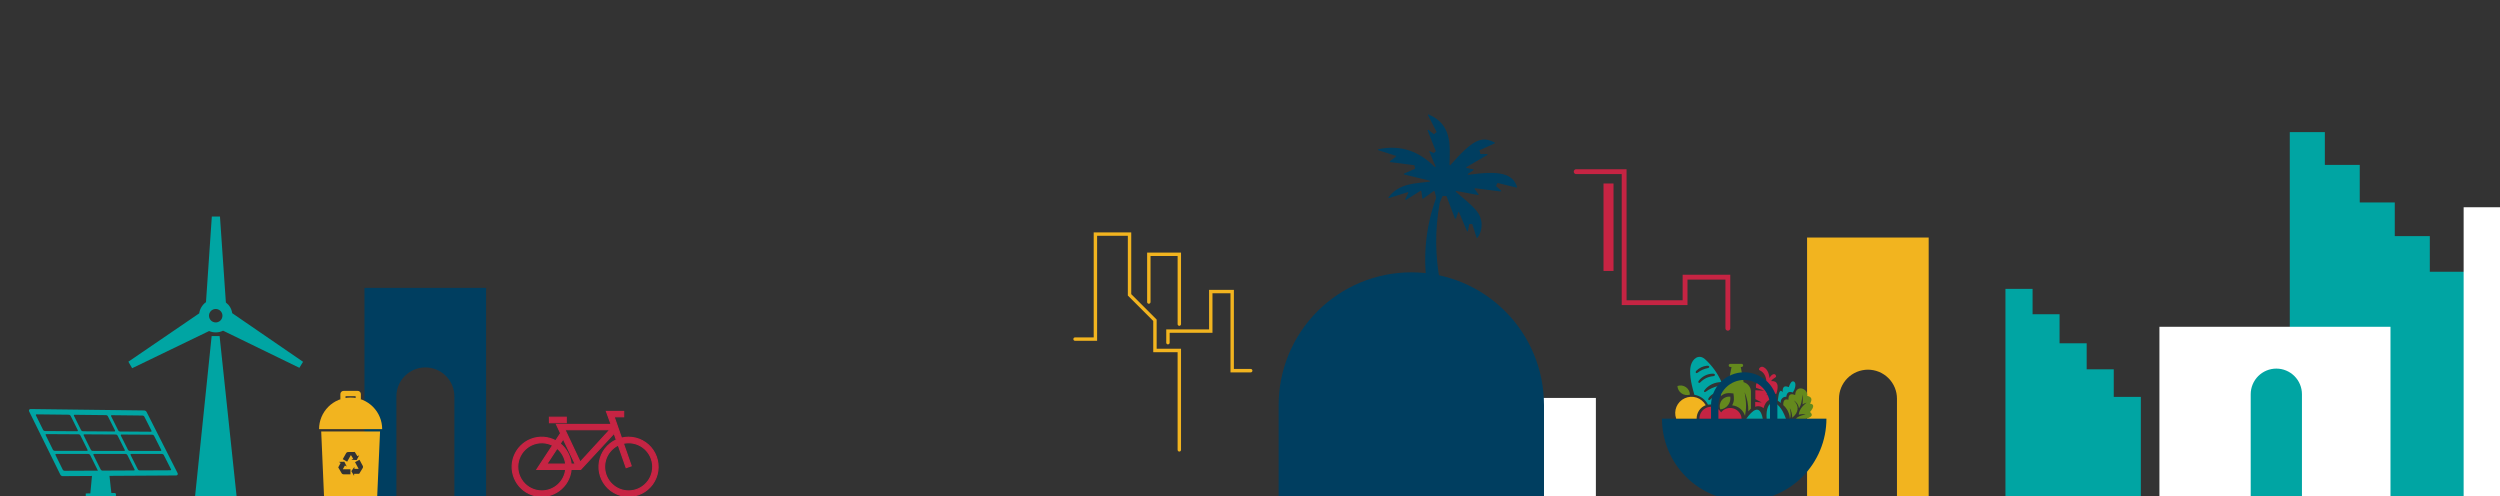 <?xml version="1.0" encoding="UTF-8"?> <svg xmlns="http://www.w3.org/2000/svg" xmlns:xlink="http://www.w3.org/1999/xlink" width="1008" zoomAndPan="magnify" viewBox="0 0 756 150" height="200" preserveAspectRatio="xMidYMid meet" version="1.0"><rect x="0" y="0" width="756" height="150" fill="#333333" stroke="none"/><defs><clipPath id="3e773b60a2"><path d="M 502.578 126 L 552.312 126 L 552.312 150 L 502.578 150 Z M 502.578 126 " clip-rule="nonzero"></path></clipPath><clipPath id="9effe8fc62"><path d="M 511 107.91 L 521 107.91 L 521 123 L 511 123 Z M 511 107.91 " clip-rule="nonzero"></path></clipPath><clipPath id="a651b8f9f2"><path d="M 8.746 123.695 L 53.766 123.695 L 53.766 144 L 8.746 144 Z M 8.746 123.695 " clip-rule="nonzero"></path></clipPath><clipPath id="93b91bec29"><path d="M 38.82 65.48 L 91.645 65.48 L 91.645 112 L 38.82 112 Z M 38.82 65.48 " clip-rule="nonzero"></path></clipPath><clipPath id="43f76d82b9"><path d="M 96.484 120 L 115.57 120 L 115.57 130 L 96.484 130 Z M 96.484 120 " clip-rule="nonzero"></path></clipPath><clipPath id="bb61777ccb"><path d="M 102 118.203 L 110 118.203 L 110 121 L 102 121 Z M 102 118.203 " clip-rule="nonzero"></path></clipPath></defs><path fill="#00a5a3" d="M 734.773 82.18 L 734.773 71.402 L 724.18 71.402 L 724.18 61.223 L 713.586 61.223 L 713.586 49.867 L 703.035 49.867 L 703.035 39.953 L 692.43 39.953 L 692.43 150.785 L 745.363 150.785 L 745.363 82.18 Z M 734.773 82.18 " fill-opacity="1" fill-rule="nonzero"></path><path fill="#ffffff" d="M 745.004 62.672 L 786.059 62.672 L 786.059 150.785 L 745.004 150.785 Z M 745.004 62.672 " fill-opacity="1" fill-rule="nonzero"></path><path fill="#ffffff" d="M 653.012 98.82 L 722.883 98.82 L 722.883 150.785 L 653.012 150.785 Z M 653.012 98.82 " fill-opacity="1" fill-rule="nonzero"></path><path fill="#00a5a3" d="M 696.109 150.785 L 696.109 119.215 C 696.109 118.707 696.059 118.203 695.961 117.703 C 695.863 117.203 695.715 116.719 695.52 116.25 C 695.324 115.777 695.086 115.332 694.805 114.91 C 694.52 114.484 694.199 114.094 693.84 113.734 C 693.48 113.375 693.09 113.055 692.668 112.77 C 692.242 112.488 691.797 112.25 691.328 112.055 C 690.855 111.859 690.371 111.711 689.875 111.613 C 689.375 111.512 688.871 111.465 688.363 111.465 C 687.852 111.465 687.348 111.512 686.852 111.613 C 686.352 111.711 685.867 111.859 685.395 112.055 C 684.926 112.25 684.48 112.488 684.059 112.77 C 683.633 113.055 683.242 113.375 682.883 113.734 C 682.523 114.094 682.203 114.484 681.918 114.91 C 681.637 115.332 681.398 115.777 681.203 116.25 C 681.008 116.719 680.863 117.203 680.762 117.703 C 680.664 118.203 680.613 118.707 680.613 119.215 L 680.613 150.785 " fill-opacity="1" fill-rule="nonzero"></path><path fill="#00a5a3" d="M 639.199 120.02 L 639.199 111.68 L 631.008 111.68 L 631.008 103.809 L 622.812 103.809 L 622.812 95.027 L 614.652 95.027 L 614.652 87.355 L 606.449 87.355 L 606.449 150.785 L 647.391 150.785 L 647.391 120.02 Z M 639.199 120.02 " fill-opacity="1" fill-rule="nonzero"></path><path fill="#c62443" d="M 484.902 55.492 L 487.93 55.492 L 487.93 81.934 L 484.902 81.934 Z M 484.902 55.492 " fill-opacity="1" fill-rule="nonzero"></path><path fill="#c62443" d="M 521.773 99.266 L 521.773 84.551 L 510.297 84.551 L 510.297 92.262 L 490.406 92.262 L 490.406 52.645 L 476.629 52.645 C 476.43 52.645 476.254 52.57 476.113 52.43 C 475.969 52.285 475.898 52.113 475.898 51.91 C 475.898 51.707 475.969 51.535 476.113 51.391 C 476.254 51.25 476.43 51.176 476.629 51.176 L 491.871 51.176 L 491.871 90.801 L 508.832 90.801 L 508.832 83.086 L 523.238 83.086 L 523.238 99.266 C 523.238 99.469 523.164 99.645 523.016 99.789 C 522.867 99.934 522.691 100.004 522.484 99.996 C 522.285 99.992 522.117 99.918 521.98 99.773 C 521.84 99.633 521.773 99.461 521.773 99.266 Z M 521.773 99.266 " fill-opacity="1" fill-rule="nonzero"></path><path fill="#f2b41f" d="M 583.234 150.773 L 573.645 150.773 L 573.645 120.562 C 573.645 119.984 573.586 119.414 573.477 118.852 C 573.363 118.285 573.195 117.738 572.977 117.207 C 572.754 116.672 572.484 116.168 572.164 115.688 C 571.844 115.211 571.48 114.766 571.074 114.359 C 570.668 113.953 570.227 113.59 569.746 113.27 C 569.27 112.949 568.762 112.68 568.23 112.457 C 567.699 112.238 567.148 112.07 566.586 111.961 C 566.02 111.848 565.449 111.789 564.875 111.789 C 564.301 111.789 563.73 111.848 563.164 111.961 C 562.598 112.07 562.051 112.238 561.52 112.457 C 560.988 112.68 560.48 112.949 560.004 113.27 C 559.523 113.59 559.082 113.953 558.676 114.359 C 558.266 114.766 557.902 115.211 557.586 115.688 C 557.266 116.168 556.996 116.672 556.773 117.207 C 556.555 117.738 556.387 118.285 556.273 118.852 C 556.164 119.414 556.105 119.984 556.105 120.562 L 556.105 150.773 L 546.457 150.773 L 546.457 71.836 L 583.234 71.836 Z M 583.234 150.773 " fill-opacity="1" fill-rule="nonzero"></path><path fill="#ffffff" d="M 441.652 120.336 L 482.594 120.336 L 482.594 150.785 L 441.652 150.785 Z M 441.652 120.336 " fill-opacity="1" fill-rule="nonzero"></path><path fill="#003e60" d="M 425.188 60.441 C 426.598 59.555 427.973 58.691 429.566 57.691 C 429.617 57.66 429.672 57.656 429.727 57.68 C 429.781 57.707 429.812 57.75 429.82 57.809 C 429.945 58.73 430.02 59.305 430.109 59.965 C 430.117 60.027 430.152 60.07 430.207 60.094 C 430.266 60.117 430.316 60.109 430.367 60.074 L 433.555 57.766 C 433.605 57.734 433.656 57.727 433.711 57.746 C 433.766 57.77 433.801 57.809 433.816 57.863 C 434.027 58.82 434.395 59.598 434.184 60.164 C 432.707 64.254 431.742 68.457 431.281 72.777 C 430.824 77.098 430.887 81.41 431.473 85.719 C 431.484 85.812 431.539 85.863 431.637 85.863 L 435.414 85.863 C 435.465 85.863 435.504 85.844 435.539 85.805 C 435.57 85.766 435.582 85.719 435.57 85.668 C 433.961 77.633 433.887 69.582 435.344 61.516 C 435.559 60.719 435.871 59.961 436.281 59.246 L 437.395 59.285 C 438.242 61.512 439.098 63.742 439.973 66.043 C 440 66.113 440.051 66.148 440.129 66.148 C 440.203 66.148 440.254 66.113 440.281 66.043 C 440.453 65.559 440.641 65.035 440.93 64.246 C 440.953 64.176 441.004 64.141 441.082 64.137 C 441.156 64.137 441.207 64.172 441.234 64.238 C 442.129 66.379 442.863 68.121 443.598 69.875 C 443.629 69.949 443.684 69.984 443.766 69.973 C 443.848 69.965 443.895 69.922 443.91 69.84 C 444.031 69.16 444.156 68.477 444.281 67.797 L 445.203 67.742 C 445.656 69.152 446.105 70.547 446.52 71.848 C 446.539 71.91 446.582 71.949 446.648 71.957 C 446.715 71.969 446.77 71.945 446.809 71.891 C 447.238 71.289 447.559 70.633 447.77 69.922 C 447.98 69.215 448.07 68.488 448.043 67.75 C 448.012 67.012 447.863 66.297 447.594 65.605 C 447.324 64.914 446.953 64.289 446.477 63.723 C 444.684 61.574 442.367 59.863 440.273 58.039 C 440.211 57.98 440.199 57.918 440.234 57.84 C 440.27 57.766 440.332 57.738 440.414 57.754 L 446.918 58.973 C 446.988 58.988 447.047 58.961 447.086 58.898 C 447.125 58.836 447.125 58.777 447.082 58.715 C 446.738 58.246 446.438 57.836 445.957 57.184 C 445.914 57.125 445.914 57.066 445.949 57.004 C 445.988 56.941 446.043 56.914 446.113 56.926 C 448.844 57.27 451.211 57.578 453.797 57.906 C 453.875 57.914 453.934 57.883 453.965 57.812 C 454 57.738 453.988 57.676 453.926 57.621 C 453.359 57.117 452.859 56.672 452.375 56.242 L 452.859 55.324 C 454.797 55.801 456.723 56.27 458.566 56.723 C 458.633 56.738 458.684 56.719 458.73 56.672 C 458.773 56.625 458.785 56.57 458.762 56.508 C 457.391 52.5 453.656 51.5 444.043 52.855 C 443.957 52.867 443.898 52.836 443.867 52.754 C 443.836 52.672 443.859 52.605 443.93 52.559 L 445.559 51.5 C 445.621 51.461 445.645 51.406 445.633 51.332 C 445.617 51.262 445.574 51.215 445.504 51.203 C 444.926 51.09 444.398 50.988 443.527 50.816 C 443.453 50.801 443.41 50.758 443.398 50.68 C 443.387 50.605 443.414 50.551 443.48 50.512 C 445.793 49.164 447.688 48.062 449.746 46.867 C 449.82 46.828 449.848 46.766 449.824 46.684 C 449.805 46.602 449.75 46.562 449.668 46.562 L 447.664 46.562 C 447.523 45.941 447.551 46.055 447.418 45.438 C 448.965 44.73 450.5 44.035 451.957 43.371 C 452.02 43.344 452.051 43.293 452.051 43.223 C 452.051 43.156 452.02 43.105 451.957 43.074 C 447.93 41 445.312 42.305 438.613 49.906 C 438.566 49.965 438.504 49.98 438.434 49.953 C 438.359 49.93 438.324 49.875 438.324 49.801 C 438.496 43.773 439.086 37.668 432.047 34.621 C 431.973 34.594 431.914 34.609 431.859 34.664 C 431.809 34.723 431.801 34.785 431.836 34.855 C 432.777 36.688 433.613 38.32 434.441 39.926 L 433.633 40.594 C 433.117 40.188 432.578 39.77 431.961 39.289 C 431.895 39.238 431.828 39.238 431.762 39.289 C 431.695 39.34 431.68 39.406 431.711 39.48 C 432.594 41.695 433.398 43.711 434.199 45.715 L 433.555 46.297 C 433.238 46.129 432.898 45.949 432.477 45.727 C 432.41 45.691 432.348 45.699 432.289 45.75 C 432.234 45.805 432.223 45.867 432.25 45.938 C 432.902 47.461 433.508 48.871 434.105 50.27 C 434.141 50.352 434.121 50.418 434.043 50.469 C 433.969 50.516 433.902 50.508 433.84 50.445 C 429.133 45.785 423.703 43.703 416.84 45.109 C 416.758 45.129 416.711 45.18 416.707 45.266 C 416.703 45.352 416.742 45.406 416.824 45.434 C 418.57 45.992 420.16 46.5 422.031 47.09 C 422.098 47.113 422.133 47.156 422.145 47.223 C 422.156 47.285 422.137 47.34 422.082 47.383 L 420.332 48.73 C 420.277 48.773 420.258 48.832 420.273 48.898 C 420.293 48.969 420.34 49.008 420.41 49.02 C 422.785 49.324 425.258 49.648 427.738 49.969 C 427.82 50.543 427.809 50.484 427.891 51.055 L 424.625 52.461 C 424.551 52.492 424.52 52.547 424.523 52.629 C 424.531 52.707 424.574 52.754 424.648 52.773 C 427.383 53.434 429.855 54.027 432.297 54.617 C 432.383 54.641 432.426 54.695 432.422 54.789 C 432.414 54.879 432.367 54.93 432.277 54.941 C 427.816 55.516 423.234 55.371 419.887 59.629 C 419.84 59.695 419.836 59.758 419.883 59.824 C 419.93 59.891 419.992 59.91 420.07 59.887 C 421.984 59.281 423.668 58.754 425.66 58.121 C 425.73 58.102 425.789 58.117 425.836 58.172 C 425.883 58.227 425.891 58.285 425.863 58.352 C 425.488 59.129 425.219 59.691 424.961 60.23 C 424.926 60.301 424.938 60.363 424.996 60.418 C 425.055 60.473 425.121 60.48 425.188 60.441 Z M 425.188 60.441 " fill-opacity="1" fill-rule="nonzero"></path><path fill="#f2b41f" d="M 356.625 136.555 C 356.766 136.555 356.887 136.504 356.988 136.402 C 357.09 136.305 357.141 136.184 357.141 136.039 L 357.141 105.465 L 349.773 105.465 L 349.773 96.633 L 342.086 88.945 L 342.086 70.277 L 330.734 70.277 L 330.734 102.031 L 325.078 102.031 C 324.938 102.035 324.82 102.09 324.727 102.188 C 324.629 102.289 324.582 102.406 324.582 102.547 C 324.582 102.684 324.629 102.805 324.727 102.902 C 324.82 103.004 324.938 103.055 325.078 103.062 L 331.766 103.062 L 331.766 71.305 L 341.059 71.305 L 341.059 89.371 L 348.742 97.059 L 348.742 106.496 L 356.109 106.496 L 356.109 136.039 C 356.113 136.184 356.16 136.305 356.262 136.402 C 356.363 136.504 356.484 136.555 356.625 136.555 Z M 356.625 136.555 " fill-opacity="1" fill-rule="nonzero"></path><path fill="#f2b41f" d="M 372.098 112.605 L 378.238 112.605 C 378.375 112.602 378.492 112.547 378.59 112.449 C 378.684 112.348 378.734 112.23 378.734 112.09 C 378.734 111.953 378.684 111.832 378.59 111.734 C 378.492 111.633 378.375 111.582 378.238 111.574 L 373.129 111.574 L 373.129 87.66 L 365.625 87.66 L 365.625 99.617 L 352.672 99.617 L 352.672 103.645 C 352.68 103.785 352.73 103.902 352.832 103.996 C 352.93 104.094 353.051 104.141 353.188 104.141 C 353.328 104.141 353.445 104.094 353.547 103.996 C 353.645 103.902 353.699 103.785 353.703 103.645 L 353.703 100.648 L 366.652 100.648 L 366.652 88.691 L 372.098 88.691 Z M 372.098 112.605 " fill-opacity="1" fill-rule="nonzero"></path><path fill="#f2b41f" d="M 356.625 98.531 C 356.766 98.531 356.887 98.48 356.988 98.379 C 357.09 98.281 357.141 98.16 357.141 98.016 L 357.141 76.391 L 346.891 76.391 L 346.891 91.324 C 346.887 91.469 346.934 91.594 347.035 91.699 C 347.137 91.805 347.262 91.855 347.406 91.855 C 347.551 91.855 347.676 91.805 347.777 91.699 C 347.879 91.594 347.926 91.469 347.922 91.324 L 347.922 77.422 L 356.113 77.422 L 356.113 98.02 C 356.113 98.16 356.164 98.281 356.262 98.383 C 356.363 98.48 356.484 98.531 356.625 98.531 Z M 356.625 98.531 " fill-opacity="1" fill-rule="nonzero"></path><path fill="#003e60" d="M 386.656 153.102 L 386.656 122.488 C 386.656 121.176 386.723 119.863 386.852 118.555 C 386.98 117.246 387.172 115.949 387.43 114.66 C 387.684 113.371 388.004 112.098 388.387 110.84 C 388.766 109.582 389.211 108.344 389.711 107.129 C 390.215 105.914 390.777 104.73 391.395 103.57 C 392.016 102.41 392.691 101.285 393.422 100.191 C 394.148 99.098 394.934 98.043 395.766 97.027 C 396.598 96.012 397.48 95.039 398.41 94.109 C 399.34 93.18 400.312 92.297 401.328 91.465 C 402.344 90.629 403.398 89.848 404.488 89.117 C 405.582 88.387 406.707 87.711 407.867 87.094 C 409.027 86.473 410.215 85.914 411.426 85.41 C 412.641 84.906 413.875 84.465 415.133 84.082 C 416.391 83.699 417.664 83.383 418.953 83.125 C 420.242 82.867 421.543 82.676 422.848 82.547 C 424.156 82.418 425.469 82.355 426.781 82.355 C 428.098 82.355 429.406 82.418 430.715 82.547 C 432.023 82.676 433.32 82.867 434.609 83.125 C 435.898 83.383 437.172 83.699 438.43 84.082 C 439.688 84.465 440.922 84.906 442.137 85.41 C 443.352 85.914 444.535 86.473 445.695 87.094 C 446.855 87.711 447.98 88.387 449.074 89.117 C 450.164 89.848 451.219 90.629 452.234 91.465 C 453.25 92.297 454.223 93.18 455.152 94.109 C 456.082 95.039 456.965 96.012 457.797 97.027 C 458.633 98.043 459.414 99.098 460.145 100.191 C 460.875 101.285 461.547 102.41 462.168 103.57 C 462.789 104.73 463.348 105.914 463.852 107.129 C 464.355 108.344 464.797 109.582 465.18 110.84 C 465.559 112.098 465.879 113.371 466.133 114.66 C 466.391 115.949 466.582 117.246 466.711 118.555 C 466.84 119.863 466.906 121.176 466.906 122.488 L 466.906 132.199 C 466.906 132.223 466.906 132.25 466.906 132.273 L 466.906 153.102 Z M 386.656 153.102 " fill-opacity="1" fill-rule="nonzero"></path><g clip-path="url(#3e773b60a2)"><path fill="#003e60" d="M 552.312 126.602 C 552.312 127.418 552.273 128.23 552.191 129.043 C 552.113 129.852 551.992 130.656 551.836 131.457 C 551.676 132.254 551.477 133.043 551.242 133.824 C 551.004 134.602 550.73 135.371 550.418 136.121 C 550.109 136.875 549.762 137.609 549.375 138.328 C 548.992 139.047 548.574 139.746 548.121 140.422 C 547.668 141.102 547.184 141.754 546.668 142.383 C 546.152 143.012 545.605 143.617 545.027 144.191 C 544.453 144.77 543.852 145.312 543.223 145.832 C 542.59 146.348 541.938 146.832 541.262 147.285 C 540.582 147.738 539.887 148.156 539.168 148.539 C 538.449 148.926 537.715 149.273 536.961 149.582 C 536.211 149.895 535.445 150.168 534.664 150.406 C 533.887 150.641 533.098 150.84 532.297 151 C 531.5 151.156 530.695 151.277 529.883 151.355 C 529.074 151.438 528.262 151.477 527.445 151.477 C 526.633 151.477 525.82 151.438 525.008 151.355 C 524.199 151.277 523.395 151.156 522.594 151 C 521.797 150.84 521.008 150.641 520.227 150.406 C 519.449 150.168 518.684 149.895 517.93 149.582 C 517.176 149.273 516.441 148.926 515.723 148.539 C 515.004 148.156 514.309 147.738 513.629 147.285 C 512.953 146.832 512.301 146.348 511.672 145.832 C 511.043 145.312 510.438 144.77 509.863 144.191 C 509.285 143.617 508.742 143.012 508.223 142.383 C 507.707 141.754 507.223 141.102 506.77 140.422 C 506.316 139.746 505.898 139.047 505.516 138.328 C 505.133 137.609 504.785 136.875 504.473 136.121 C 504.16 135.371 503.887 134.602 503.648 133.824 C 503.414 133.043 503.215 132.254 503.059 131.457 C 502.898 130.656 502.777 129.852 502.699 129.043 C 502.621 128.23 502.578 127.418 502.578 126.602 " fill-opacity="1" fill-rule="nonzero"></path></g><path fill="#f2b41f" d="M 513.062 126.602 C 513.059 126.164 513.121 125.734 513.246 125.312 C 513.371 124.891 513.559 124.5 513.801 124.133 C 514.047 123.77 514.34 123.449 514.684 123.176 C 515.027 122.902 515.402 122.684 515.812 122.523 C 515.512 121.98 515.121 121.512 514.645 121.117 C 514.168 120.723 513.633 120.426 513.047 120.234 C 512.457 120.039 511.852 119.961 511.234 119.996 C 510.613 120.027 510.023 120.176 509.461 120.434 C 508.895 120.688 508.398 121.039 507.969 121.484 C 507.535 121.93 507.203 122.441 506.961 123.012 C 506.723 123.582 506.598 124.18 506.582 124.801 C 506.566 125.418 506.668 126.02 506.879 126.602 Z M 513.062 126.602 " fill-opacity="1" fill-rule="evenodd"></path><path fill="#64891d" d="M 508.5 118.957 C 508.871 119.211 509.277 119.371 509.723 119.441 C 510.168 119.508 510.602 119.473 511.031 119.34 C 511.027 119.117 510.996 118.895 510.941 118.68 C 510.883 118.461 510.801 118.254 510.695 118.055 C 510.59 117.859 510.461 117.676 510.312 117.508 C 510.16 117.34 509.996 117.191 509.809 117.066 C 509.625 116.938 509.43 116.832 509.219 116.754 C 509.008 116.672 508.793 116.617 508.57 116.586 C 508.348 116.559 508.125 116.555 507.902 116.578 C 507.68 116.602 507.461 116.652 507.25 116.727 C 507.273 117.176 507.395 117.594 507.617 117.988 C 507.836 118.379 508.129 118.703 508.5 118.957 " fill-opacity="1" fill-rule="evenodd"></path><g clip-path="url(#9effe8fc62)"><path fill="#00a5a3" d="M 512.961 112.129 C 513.855 111.238 514.926 110.727 516.18 110.594 C 517 110.492 517.121 111.184 516.43 111.316 C 515.305 111.531 514.289 111.992 513.379 112.691 C 512.828 113.117 512.582 112.504 512.961 112.129 M 513.699 115.152 C 514.207 114.477 514.84 113.949 515.598 113.57 C 516.355 113.191 517.156 113 518.004 112.996 C 518.773 112.996 518.805 113.668 518.098 113.758 C 516.574 113.895 515.273 114.508 514.199 115.598 C 513.77 116.043 513.355 115.613 513.699 115.152 M 511.305 110.531 C 510.82 112.441 511.18 115.395 512.387 119.391 C 513.27 119.531 514.07 119.863 514.797 120.387 C 515.52 120.914 516.086 121.574 516.492 122.371 C 517.344 122.262 518.172 122.352 518.977 122.641 C 519.043 122.664 519.105 122.688 519.168 122.707 C 519.156 122.305 519.156 121.93 519.168 121.586 C 519.172 120.992 519.234 120.402 519.355 119.82 C 518.496 119.875 517.766 120.211 517.168 120.828 C 516.75 121.207 516.383 120.902 516.676 120.383 C 517 119.895 517.41 119.5 517.91 119.191 C 518.406 118.883 518.941 118.691 519.523 118.617 C 519.449 117.965 519.516 117.328 519.723 116.703 C 518.297 117.004 517 117.586 515.824 118.449 C 515.383 118.75 515.125 118.387 515.418 118.008 C 516.039 117.215 516.809 116.602 517.719 116.168 C 518.633 115.738 519.594 115.535 520.602 115.555 C 519.426 112.91 517.773 110.609 515.641 108.656 C 513.742 106.938 511.832 108.453 511.305 110.531 " fill-opacity="1" fill-rule="evenodd"></path></g><path fill="#c62443" d="M 516.145 123.254 C 515.812 123.387 515.504 123.566 515.223 123.793 C 514.945 124.016 514.703 124.281 514.504 124.578 C 514.305 124.879 514.156 125.199 514.055 125.547 C 513.953 125.891 513.906 126.246 513.914 126.605 L 526.656 126.605 C 526.637 126.254 526.559 125.914 526.434 125.582 C 526.305 125.254 526.133 124.953 525.914 124.676 C 525.695 124.402 525.441 124.164 525.148 123.965 C 524.859 123.766 524.543 123.617 524.207 123.516 C 523.871 123.414 523.527 123.363 523.172 123.367 C 522.82 123.367 522.477 123.426 522.141 123.531 C 521.809 123.641 521.496 123.793 521.207 123.996 C 520.918 124.199 520.668 124.441 520.453 124.723 C 520.43 124.684 520.406 124.645 520.383 124.605 C 519.996 124.012 519.473 123.574 518.82 123.293 C 518.164 123.016 517.488 122.941 516.789 123.07 C 516.68 123.09 516.566 123.117 516.457 123.148 C 516.348 123.18 516.246 123.219 516.145 123.258 " fill-opacity="1" fill-rule="evenodd"></path><path fill="#64891d" d="M 526.402 110.973 L 526.629 110.973 C 526.762 110.977 526.879 110.934 526.973 110.84 C 527.07 110.75 527.117 110.637 527.117 110.5 C 527.117 110.367 527.07 110.254 526.973 110.16 C 526.879 110.07 526.762 110.027 526.629 110.031 L 523.246 110.031 C 523.113 110.027 523 110.07 522.902 110.16 C 522.805 110.254 522.758 110.367 522.758 110.5 C 522.758 110.637 522.805 110.75 522.902 110.84 C 523 110.934 523.113 110.977 523.246 110.973 L 523.613 110.973 L 522.754 115.535 C 522.418 115.609 522.105 115.734 521.812 115.914 C 521.523 116.094 521.27 116.316 521.055 116.582 C 520.84 116.848 520.676 117.141 520.559 117.465 C 520.445 117.785 520.387 118.117 520.387 118.461 L 520.387 119.777 C 521.629 118.738 522.719 118.812 524.188 118.977 C 524.383 120.328 524.508 121.281 523.801 122.57 C 524.246 122.613 524.676 122.723 525.086 122.895 C 525.5 123.062 525.879 123.289 526.227 123.57 C 526.574 123.852 526.871 124.18 527.121 124.551 C 527.371 124.918 527.562 125.316 527.695 125.742 C 528.074 123.547 528.195 122.207 527.582 118.613 C 528.344 120.465 528.719 122.391 528.699 124.395 C 528.949 124.102 529.211 123.816 529.488 123.547 L 529.488 118.465 C 529.488 118.133 529.434 117.812 529.328 117.504 C 529.223 117.191 529.066 116.902 528.867 116.645 C 528.664 116.383 528.43 116.16 528.156 115.977 C 527.883 115.793 527.586 115.66 527.27 115.574 Z M 526.402 110.973 " fill-opacity="1" fill-rule="evenodd"></path><path fill="#64891d" d="M 523.246 119.949 C 523 119.922 522.758 119.926 522.516 119.957 C 522.273 119.992 522.039 120.059 521.812 120.152 C 521.586 120.246 521.375 120.367 521.18 120.516 C 520.984 120.664 520.809 120.836 520.66 121.031 C 520.508 121.223 520.383 121.434 520.285 121.656 C 520.188 121.883 520.121 122.117 520.082 122.359 C 520.043 122.602 520.035 122.844 520.062 123.09 C 520.086 123.332 520.141 123.57 520.227 123.801 C 520.277 123.793 520.332 123.789 520.383 123.781 C 520.828 123.715 521.242 123.566 521.625 123.34 C 522.012 123.109 522.336 122.816 522.605 122.457 C 522.871 122.098 523.062 121.699 523.172 121.266 C 523.285 120.832 523.309 120.395 523.246 119.949 " fill-opacity="1" fill-rule="evenodd"></path><path fill="#00a5a3" d="M 528.086 126.602 L 533.055 126.602 C 532.172 121.906 529.805 124.234 528.086 126.602 " fill-opacity="1" fill-rule="evenodd"></path><path fill="#c62443" d="M 530.777 123.023 C 531.203 122.848 531.641 122.797 532.098 122.871 C 532.551 122.949 532.949 123.141 533.293 123.449 C 533.891 121.285 535.051 120.422 536.766 120.863 L 536.867 120.168 L 534.059 119.352 C 533.785 119.363 534.828 119.273 537.18 119.082 C 538.02 116.379 537.48 115.098 535.555 115.242 C 535.824 114.859 536.16 114.559 536.57 114.336 C 536.93 114.137 537.113 113.98 537.09 113.789 C 536.945 112.691 535.672 113.062 535.105 114.32 C 534.895 112.543 534.25 111.426 533.168 110.973 C 532.387 110.645 531.539 111.637 532.102 111.977 C 533.273 112.484 533.957 113.543 534.156 115.156 C 531.832 114.824 530.781 115.527 531.012 117.27 L 533.504 118.148 L 530.82 118.004 L 530.82 120.699 L 532.75 121.703 L 530.777 121.539 Z M 530.777 123.023 " fill-opacity="1" fill-rule="evenodd"></path><path fill="#00a5a3" d="M 540.059 126.602 C 537.707 119.992 533.777 120.453 534.23 126.602 Z M 540.059 126.602 " fill-opacity="1" fill-rule="evenodd"></path><path fill="#64891d" d="M 540.82 120.906 C 539.754 120.523 539.234 121.055 539.258 122.508 C 539.852 123.027 540.324 123.645 540.672 124.355 C 541.016 125.062 541.215 125.812 541.262 126.602 C 541.59 125.941 541.574 124.852 541.219 123.336 C 541.699 124.266 541.949 125.258 541.973 126.309 C 543.852 124.852 544.242 122.836 542.457 121.098 C 542.891 121.355 543.242 121.695 543.516 122.117 C 543.789 122.539 543.953 123.004 544.008 123.504 C 544.613 122.609 544.949 121.215 545.016 119.32 C 545.195 120.312 545.215 121.312 545.078 122.312 C 545.461 122.051 545.883 121.871 546.336 121.766 C 544.832 122.922 544.035 124.133 543.945 125.41 C 544.637 125.215 545.336 125.184 546.039 125.324 C 544.406 125.66 543.445 126.09 543.148 126.605 L 546.125 126.605 C 547.945 126.148 548.355 125.48 547.359 124.594 C 548.629 123.062 548.629 122.219 547.359 122.062 C 548.125 120.75 547.832 119.969 546.48 119.719 C 546.934 117.59 543.051 116.016 542.855 119.465 C 541.473 118.859 540.793 119.34 540.82 120.91 " fill-opacity="1" fill-rule="evenodd"></path><path fill="#00a5a3" d="M 538.527 121.844 C 538.477 121.605 538.48 121.367 538.543 121.133 C 538.605 120.895 538.719 120.684 538.883 120.5 C 539.043 120.32 539.238 120.184 539.465 120.09 C 539.691 120 539.93 119.965 540.172 119.988 C 540.328 118.684 540.977 118.25 542.121 118.688 C 542.535 118.117 542.797 117.48 542.906 116.781 C 542.969 116.266 542.973 115.617 542.43 115.371 C 541.891 115.129 541.383 115.695 540.906 117.078 C 539.609 116.473 538.992 116.992 539.059 118.625 C 538.387 117.551 537.898 118.387 537.594 121.137 C 537.926 121.371 538.238 121.605 538.527 121.844 " fill-opacity="1" fill-rule="evenodd"></path><path fill="#003e60" d="M 537.48 137.785 L 517.414 137.785 L 517.414 122.699 C 517.406 122.035 517.465 121.379 517.59 120.727 C 517.715 120.078 517.902 119.445 518.152 118.832 C 518.402 118.219 518.711 117.637 519.074 117.082 C 519.438 116.531 519.855 116.02 520.32 115.547 C 520.789 115.078 521.297 114.656 521.844 114.285 C 522.395 113.918 522.977 113.605 523.586 113.352 C 524.199 113.094 524.828 112.902 525.477 112.773 C 526.129 112.645 526.785 112.578 527.445 112.578 C 528.109 112.578 528.766 112.645 529.414 112.773 C 530.062 112.902 530.695 113.094 531.305 113.352 C 531.918 113.605 532.496 113.918 533.047 114.285 C 533.598 114.656 534.105 115.078 534.57 115.547 C 535.035 116.02 535.453 116.531 535.816 117.082 C 536.184 117.637 536.488 118.219 536.738 118.832 C 536.988 119.445 537.176 120.078 537.301 120.727 C 537.426 121.379 537.484 122.035 537.48 122.699 Z M 519.648 135.551 L 535.246 135.551 L 535.246 122.699 C 535.246 122.188 535.195 121.68 535.094 121.176 C 534.996 120.672 534.848 120.188 534.652 119.711 C 534.457 119.238 534.215 118.789 533.93 118.363 C 533.645 117.938 533.324 117.543 532.961 117.184 C 532.598 116.82 532.203 116.496 531.777 116.211 C 531.352 115.926 530.902 115.688 530.43 115.492 C 529.957 115.293 529.469 115.148 528.969 115.047 C 528.465 114.945 527.957 114.898 527.445 114.898 C 526.934 114.898 526.426 114.945 525.926 115.047 C 525.422 115.148 524.934 115.293 524.461 115.492 C 523.988 115.688 523.539 115.926 523.113 116.211 C 522.688 116.496 522.293 116.82 521.93 117.184 C 521.57 117.543 521.246 117.938 520.961 118.363 C 520.676 118.789 520.438 119.238 520.242 119.711 C 520.043 120.188 519.895 120.672 519.797 121.176 C 519.695 121.68 519.648 122.188 519.648 122.699 Z M 519.648 135.551 " fill-opacity="1" fill-rule="nonzero"></path><path fill="#00a5a3" d="M 26.055 149.223 L 27.316 149.199 L 27.906 142.949 L 33.016 143.031 L 33.672 149.09 L 34.629 149.074 C 34.738 149.074 34.832 149.105 34.914 149.176 C 34.984 149.246 35.074 149.336 35.074 149.43 L 35.074 149.855 C 35.059 149.957 35.012 150.043 34.938 150.109 C 34.859 150.176 34.77 150.207 34.668 150.203 L 26.047 150.141 C 25.988 150.141 25.93 150.102 25.93 150.055 L 25.93 149.309 C 25.93 149.262 26 149.223 26.055 149.223 " fill-opacity="1" fill-rule="nonzero"></path><g clip-path="url(#a651b8f9f2)"><path fill="#00a5a3" d="M 8.816 123.914 C 8.922 123.758 9.07 123.688 9.258 123.695 L 43.594 124.121 C 43.93 124.141 44.176 124.297 44.336 124.594 L 53.699 143.062 C 53.793 143.227 53.793 143.395 53.699 143.559 C 53.602 143.711 53.465 143.781 53.285 143.777 L 18.996 143.984 L 18.992 143.984 C 18.641 143.969 18.387 143.809 18.223 143.5 L 8.809 124.406 C 8.719 124.242 8.719 124.078 8.816 123.914 M 32.102 125.535 L 22.562 125.43 C 22.363 125.43 22.277 125.57 22.367 125.754 L 24.523 130.086 C 24.637 130.293 24.812 130.402 25.047 130.418 L 34.586 130.48 C 34.781 130.48 34.863 130.336 34.777 130.156 L 32.617 125.863 C 32.504 125.66 32.332 125.551 32.102 125.535 M 25.309 131.664 L 27.477 136.023 C 27.59 136.227 27.766 136.34 28 136.352 L 37.535 136.363 C 37.73 136.363 37.812 136.215 37.723 136.035 L 35.559 131.723 C 35.445 131.52 35.273 131.41 35.043 131.395 L 25.504 131.34 C 25.305 131.34 25.215 131.484 25.309 131.668 M 45.797 130.23 L 43.645 125.984 C 43.535 125.785 43.363 125.676 43.137 125.66 L 33.793 125.555 C 33.598 125.555 33.516 125.691 33.605 125.875 L 35.758 130.16 C 35.871 130.363 36.043 130.473 36.273 130.488 L 45.613 130.551 C 45.805 130.551 45.887 130.41 45.797 130.23 M 48.742 136.047 L 46.582 131.777 C 46.469 131.578 46.301 131.473 46.07 131.453 L 36.73 131.402 C 36.539 131.402 36.457 131.547 36.543 131.727 L 38.707 136.035 C 38.82 136.234 38.992 136.344 39.223 136.359 L 48.559 136.367 C 48.75 136.367 48.828 136.223 48.738 136.047 M 42.188 142.258 L 51.52 142.215 C 51.711 142.215 51.789 142.066 51.699 141.887 L 49.527 137.602 C 49.418 137.398 49.246 137.293 49.02 137.277 L 39.688 137.277 C 39.492 137.277 39.41 137.422 39.5 137.602 L 41.676 141.93 C 41.785 142.133 41.957 142.242 42.191 142.258 M 30.969 142.312 L 40.5 142.266 C 40.695 142.266 40.777 142.117 40.688 141.938 L 38.512 137.602 C 38.402 137.398 38.227 137.289 37.996 137.277 L 28.461 137.277 C 28.262 137.277 28.176 137.422 28.266 137.605 L 30.445 141.98 C 30.559 142.188 30.734 142.297 30.973 142.312 M 16.793 137.609 L 18.977 142.035 C 19.09 142.246 19.27 142.355 19.508 142.367 L 29.605 142.32 L 27.262 137.609 C 27.148 137.402 26.973 137.293 26.738 137.277 L 16.992 137.277 C 16.902 137.266 16.828 137.297 16.781 137.379 C 16.73 137.457 16.734 137.539 16.793 137.613 M 13.828 131.605 L 16 136.004 C 16.117 136.211 16.293 136.324 16.531 136.336 L 26.273 136.348 C 26.473 136.348 26.559 136.199 26.469 136.016 L 24.301 131.66 C 24.188 131.453 24.012 131.344 23.777 131.328 L 14.031 131.273 C 13.938 131.258 13.863 131.289 13.816 131.371 C 13.766 131.449 13.77 131.527 13.828 131.605 M 10.879 125.629 L 13.039 130.008 C 13.156 130.215 13.332 130.328 13.57 130.344 L 23.32 130.406 C 23.52 130.406 23.605 130.262 23.516 130.078 L 21.355 125.742 C 21.242 125.535 21.066 125.426 20.832 125.41 L 11.086 125.301 C 10.992 125.285 10.922 125.316 10.871 125.395 C 10.82 125.473 10.824 125.551 10.879 125.629 " fill-opacity="1" fill-rule="nonzero"></path></g><g clip-path="url(#93b91bec29)"><path fill="#00a5a3" d="M 70.219 94.703 C 70.016 93.367 69.375 92.289 68.305 91.469 L 66.516 65.48 L 64.055 65.48 L 62.293 91.367 C 61.734 91.77 61.277 92.262 60.922 92.852 C 60.566 93.441 60.336 94.074 60.242 94.758 L 38.82 109.379 L 39.961 111.348 L 63.234 100.105 C 63.914 100.398 64.621 100.535 65.359 100.516 C 66.098 100.5 66.797 100.324 67.457 99.996 L 90.531 111.227 L 91.645 109.41 Z M 65.234 97.504 C 64.965 97.504 64.703 97.453 64.457 97.352 C 64.207 97.246 63.984 97.098 63.793 96.91 C 63.605 96.719 63.457 96.496 63.352 96.25 C 63.25 96 63.199 95.738 63.199 95.469 C 63.199 95.199 63.25 94.938 63.352 94.691 C 63.457 94.441 63.605 94.219 63.793 94.027 C 63.984 93.84 64.207 93.691 64.453 93.586 C 64.703 93.484 64.965 93.434 65.234 93.434 C 65.504 93.434 65.762 93.484 66.012 93.59 C 66.262 93.691 66.48 93.84 66.672 94.031 C 66.863 94.219 67.012 94.441 67.113 94.691 C 67.219 94.941 67.27 95.199 67.27 95.469 C 67.27 95.738 67.219 96 67.113 96.25 C 67.012 96.496 66.863 96.719 66.672 96.91 C 66.48 97.098 66.262 97.246 66.012 97.348 C 65.762 97.453 65.504 97.504 65.234 97.504 " fill-opacity="1" fill-rule="nonzero"></path></g><path fill="#00a5a3" d="M 64.004 101.617 L 58.977 150.199 L 71.559 150.199 L 66.402 101.617 Z M 64.004 101.617 " fill-opacity="1" fill-rule="nonzero"></path><path fill="#003e60" d="M 146.996 150.094 L 137.406 150.094 L 137.406 119.883 C 137.406 119.305 137.348 118.734 137.234 118.172 C 137.125 117.605 136.957 117.059 136.738 116.523 C 136.516 115.992 136.246 115.488 135.926 115.008 C 135.605 114.531 135.242 114.086 134.836 113.68 C 134.43 113.273 133.984 112.91 133.508 112.59 C 133.027 112.27 132.523 112 131.992 111.777 C 131.461 111.559 130.91 111.391 130.348 111.277 C 129.781 111.168 129.211 111.109 128.637 111.109 C 128.059 111.109 127.488 111.168 126.926 111.277 C 126.359 111.391 125.812 111.559 125.281 111.777 C 124.75 112 124.242 112.27 123.766 112.59 C 123.285 112.91 122.844 113.273 122.438 113.68 C 122.027 114.086 121.664 114.531 121.344 115.008 C 121.027 115.488 120.754 115.992 120.535 116.523 C 120.316 117.059 120.148 117.605 120.035 118.172 C 119.922 118.734 119.867 119.305 119.867 119.883 L 119.867 150.094 L 110.215 150.094 L 110.215 87.059 L 146.996 87.059 Z M 146.996 150.094 " fill-opacity="1" fill-rule="nonzero"></path><path stroke-linecap="butt" transform="matrix(0.691, 0, 0, 0.692, -9.974, 99.175)" fill-opacity="1" fill="#c62443" fill-rule="nonzero" stroke-linejoin="miter" d="M 262.236 41.4 L 262.236 39.017 L 254.885 39.017 L 254.902 41.4 Z M 262.236 41.4 " stroke="#c62443" stroke-width="0.5" stroke-opacity="1" stroke-miterlimit="4"></path><path stroke-linecap="butt" transform="matrix(0.691, 0, 0, 0.692, 154.876, 124.418)" fill-opacity="1" fill="#c62443" fill-rule="nonzero" stroke-linejoin="miter" d="M 50.936 11.28 C 49.897 11.28 48.868 11.405 47.851 11.653 L 44.602 2.322 L 48.795 2.322 L 48.801 -0 L 41.257 -0 L 43.32 5.671 L 19.402 5.671 L 21.215 9.541 L 19.051 12.823 C 18.243 12.388 17.39 12.043 16.509 11.783 C 15.622 11.529 14.717 11.371 13.796 11.309 C 12.875 11.247 11.96 11.28 11.045 11.416 C 10.135 11.552 9.248 11.778 8.383 12.105 C 7.519 12.427 6.7 12.84 5.925 13.337 C 5.146 13.839 4.434 14.416 3.784 15.065 C 3.129 15.72 2.552 16.432 2.055 17.206 C 1.558 17.986 1.145 18.805 0.818 19.669 C 0.495 20.533 0.269 21.42 0.134 22.335 C -0.002 23.245 -0.036 24.16 0.026 25.08 C 0.089 26.001 0.247 26.905 0.507 27.792 C 0.761 28.679 1.106 29.526 1.546 30.339 C 1.982 31.153 2.501 31.91 3.1 32.61 C 3.699 33.311 4.372 33.938 5.106 34.497 C 5.841 35.056 6.626 35.531 7.457 35.92 C 8.293 36.31 9.163 36.604 10.062 36.813 C 10.96 37.016 11.875 37.123 12.796 37.129 C 13.717 37.14 14.633 37.05 15.537 36.864 C 16.441 36.677 17.311 36.4 18.153 36.028 C 19 35.649 19.792 35.192 20.537 34.649 C 21.283 34.107 21.961 33.491 22.577 32.802 C 23.193 32.113 23.724 31.367 24.176 30.565 C 24.634 29.758 24.996 28.916 25.267 28.035 C 25.544 27.153 25.719 26.255 25.798 25.335 L 29.974 25.335 L 44.608 9.535 L 45.619 12.422 C 45.139 12.636 44.676 12.879 44.224 13.156 C 43.777 13.427 43.342 13.726 42.93 14.054 C 42.517 14.376 42.122 14.726 41.755 15.105 C 41.382 15.478 41.037 15.873 40.709 16.291 C 40.387 16.703 40.093 17.138 39.822 17.59 C 39.551 18.042 39.314 18.511 39.099 18.997 C 38.89 19.477 38.703 19.968 38.551 20.471 C 38.398 20.979 38.28 21.488 38.189 22.007 C 38.099 22.527 38.042 23.052 38.02 23.578 C 37.991 24.103 37.997 24.628 38.037 25.154 C 38.076 25.679 38.144 26.199 38.246 26.719 C 38.347 27.233 38.483 27.741 38.647 28.244 C 38.811 28.746 39.009 29.232 39.229 29.712 C 39.455 30.187 39.709 30.65 39.986 31.096 C 40.269 31.537 40.574 31.966 40.907 32.373 C 41.24 32.785 41.596 33.169 41.975 33.537 C 42.354 33.898 42.755 34.243 43.178 34.559 C 43.602 34.875 44.037 35.163 44.495 35.423 C 44.953 35.689 45.422 35.92 45.908 36.124 C 46.394 36.327 46.891 36.502 47.399 36.649 C 47.902 36.79 48.416 36.903 48.936 36.988 C 49.462 37.067 49.982 37.118 50.507 37.135 C 51.038 37.152 51.564 37.135 52.089 37.09 C 52.609 37.039 53.129 36.965 53.649 36.852 C 54.163 36.739 54.666 36.598 55.163 36.429 C 55.666 36.254 56.146 36.056 56.621 35.819 C 57.095 35.587 57.553 35.327 57.994 35.045 C 58.435 34.757 58.858 34.44 59.259 34.101 C 59.661 33.762 60.045 33.401 60.401 33.017 C 60.762 32.627 61.096 32.22 61.407 31.797 C 61.712 31.367 61.994 30.927 62.249 30.464 C 62.503 30 62.729 29.526 62.927 29.04 C 63.124 28.549 63.288 28.052 63.429 27.543 C 63.565 27.035 63.667 26.521 63.74 25.995 C 63.814 25.476 63.853 24.95 63.865 24.425 C 63.87 23.9 63.848 23.374 63.791 22.849 C 63.735 22.324 63.65 21.804 63.531 21.29 C 63.413 20.776 63.26 20.273 63.079 19.782 C 62.904 19.285 62.689 18.805 62.452 18.336 C 62.215 17.861 61.943 17.409 61.65 16.974 C 61.356 16.539 61.034 16.121 60.689 15.72 C 60.344 15.325 59.977 14.952 59.582 14.596 C 59.192 14.246 58.779 13.918 58.35 13.619 C 57.92 13.314 57.468 13.037 57.005 12.794 C 56.542 12.546 56.061 12.326 55.57 12.139 C 55.078 11.947 54.575 11.789 54.067 11.665 C 53.553 11.535 53.038 11.439 52.513 11.377 C 51.993 11.309 51.468 11.28 50.936 11.28 M 12.977 34.74 C 12.18 34.74 11.395 34.649 10.621 34.469 C 9.841 34.293 9.095 34.028 8.378 33.683 C 7.666 33.333 6.993 32.91 6.378 32.412 C 5.756 31.915 5.197 31.35 4.705 30.723 C 4.213 30.102 3.795 29.43 3.456 28.707 C 3.117 27.989 2.857 27.238 2.688 26.464 C 2.518 25.685 2.439 24.9 2.445 24.103 C 2.451 23.307 2.547 22.521 2.733 21.748 C 2.919 20.974 3.191 20.228 3.541 19.516 C 3.897 18.805 4.326 18.138 4.829 17.522 C 5.338 16.907 5.903 16.359 6.53 15.873 C 7.163 15.381 7.835 14.975 8.559 14.641 C 9.282 14.303 10.033 14.054 10.813 13.89 C 11.593 13.732 12.378 13.653 13.175 13.67 C 13.972 13.687 14.757 13.789 15.526 13.981 C 16.3 14.173 17.04 14.449 17.752 14.811 L 10.83 25.335 L 23.447 25.335 C 23.38 25.979 23.255 26.606 23.069 27.221 C 22.882 27.837 22.645 28.436 22.351 29.006 C 22.057 29.582 21.713 30.125 21.323 30.633 C 20.927 31.141 20.492 31.61 20.012 32.04 C 19.532 32.475 19.017 32.853 18.469 33.192 C 17.921 33.525 17.345 33.808 16.746 34.039 C 16.141 34.271 15.526 34.446 14.893 34.559 C 14.26 34.678 13.621 34.74 12.977 34.74 M 23.442 23.013 L 15.141 23.013 L 19.684 16.082 C 20.735 16.952 21.588 17.986 22.238 19.183 C 22.888 20.381 23.289 21.657 23.442 23.013 M 25.792 23.013 C 25.634 21.262 25.137 19.612 24.301 18.065 C 23.464 16.517 22.362 15.195 20.984 14.099 L 22.357 12.004 L 27.623 23.013 Z M 29.781 22.171 L 23.074 7.987 L 42.8 7.987 Z M 50.987 34.74 C 49.795 34.74 48.637 34.542 47.507 34.147 C 46.382 33.751 45.354 33.181 44.422 32.435 C 43.489 31.695 42.704 30.814 42.071 29.803 C 41.433 28.792 40.986 27.707 40.721 26.543 C 40.455 25.38 40.387 24.205 40.523 23.019 C 40.658 21.832 40.98 20.703 41.5 19.624 C 42.02 18.55 42.704 17.59 43.546 16.748 C 44.393 15.901 45.354 15.223 46.427 14.704 L 49.897 24.561 L 52.084 23.787 L 48.648 13.93 C 49.371 13.766 50.1 13.681 50.846 13.67 C 51.586 13.659 52.321 13.726 53.044 13.873 C 53.773 14.014 54.479 14.235 55.157 14.529 C 55.841 14.822 56.48 15.184 57.084 15.613 C 57.689 16.042 58.242 16.528 58.745 17.076 C 59.248 17.624 59.683 18.211 60.062 18.85 C 60.44 19.488 60.746 20.16 60.977 20.866 C 61.215 21.567 61.373 22.29 61.457 23.024 C 61.537 23.759 61.542 24.499 61.469 25.239 C 61.401 25.973 61.248 26.696 61.022 27.402 C 60.802 28.108 60.503 28.786 60.135 29.43 C 59.768 30.074 59.339 30.667 58.841 31.221 C 58.35 31.774 57.802 32.271 57.203 32.706 C 56.604 33.147 55.971 33.514 55.293 33.819 C 54.615 34.124 53.914 34.35 53.191 34.502 C 52.462 34.661 51.733 34.74 50.987 34.74 " stroke="#c62443" stroke-width="0.5" stroke-opacity="1" stroke-miterlimit="4"></path><g clip-path="url(#43f76d82b9)"><path fill="#f2b41f" d="M 96.484 129.766 C 96.484 129.141 96.547 128.52 96.668 127.902 C 96.789 127.289 96.973 126.691 97.211 126.113 C 97.449 125.535 97.746 124.984 98.094 124.461 C 98.441 123.941 98.836 123.457 99.281 123.016 C 99.723 122.57 100.207 122.176 100.727 121.828 C 101.246 121.48 101.797 121.188 102.375 120.945 C 102.957 120.707 103.551 120.523 104.168 120.402 C 104.781 120.281 105.402 120.219 106.027 120.219 C 106.656 120.219 107.277 120.281 107.891 120.402 C 108.504 120.523 109.102 120.707 109.68 120.945 C 110.258 121.188 110.809 121.48 111.332 121.828 C 111.852 122.176 112.332 122.57 112.777 123.016 C 113.219 123.457 113.613 123.941 113.965 124.461 C 114.312 124.984 114.605 125.535 114.844 126.113 C 115.086 126.691 115.266 127.289 115.387 127.902 C 115.512 128.52 115.57 129.141 115.57 129.766 " fill-opacity="1" fill-rule="nonzero"></path></g><g clip-path="url(#bb61777ccb)"><path fill="#f2b41f" d="M 102.93 119.176 L 102.93 120.828 L 109.129 120.828 L 109.129 119.176 C 109.129 118.906 109.031 118.676 108.844 118.488 C 108.652 118.297 108.422 118.203 108.156 118.203 L 103.902 118.203 C 103.633 118.203 103.402 118.297 103.215 118.488 C 103.023 118.68 102.93 118.906 102.93 119.176 M 107.535 120.539 L 104.496 120.539 L 104.496 119.809 L 107.535 119.809 Z M 107.535 120.539 " fill-opacity="1" fill-rule="nonzero"></path></g><path fill="#f2b41f" d="M 97.133 130.473 L 97.988 150.098 L 114.066 150.098 L 114.926 130.473 Z M 105.977 143.43 L 103.852 143.43 C 103.582 143.402 103.387 143.266 103.262 143.027 C 102.867 142.395 102.281 141.336 102.281 141.336 L 103.008 139.992 L 102.473 139.676 L 104.129 139.625 L 104.867 141.094 L 104.301 140.758 L 103.668 141.898 L 105.977 141.898 Z M 104.977 139.613 L 103.645 138.855 L 104.688 137.008 C 104.844 136.789 105.059 136.684 105.328 136.695 C 106.074 136.66 107.281 136.672 107.281 136.672 L 108.094 137.969 L 108.633 137.66 L 107.863 139.121 L 106.254 139.027 L 106.797 138.715 L 106.113 137.605 Z M 109.641 141.605 C 109.273 142.254 108.621 143.273 108.621 143.273 L 107.094 143.273 L 107.07 143.895 L 106.238 142.461 L 107.172 141.184 L 107.152 141.773 L 108.453 141.785 L 107.359 139.758 L 108.703 139.027 L 109.715 140.895 C 109.816 141.145 109.793 141.379 109.641 141.605 " fill-opacity="1" fill-rule="nonzero"></path></svg> 